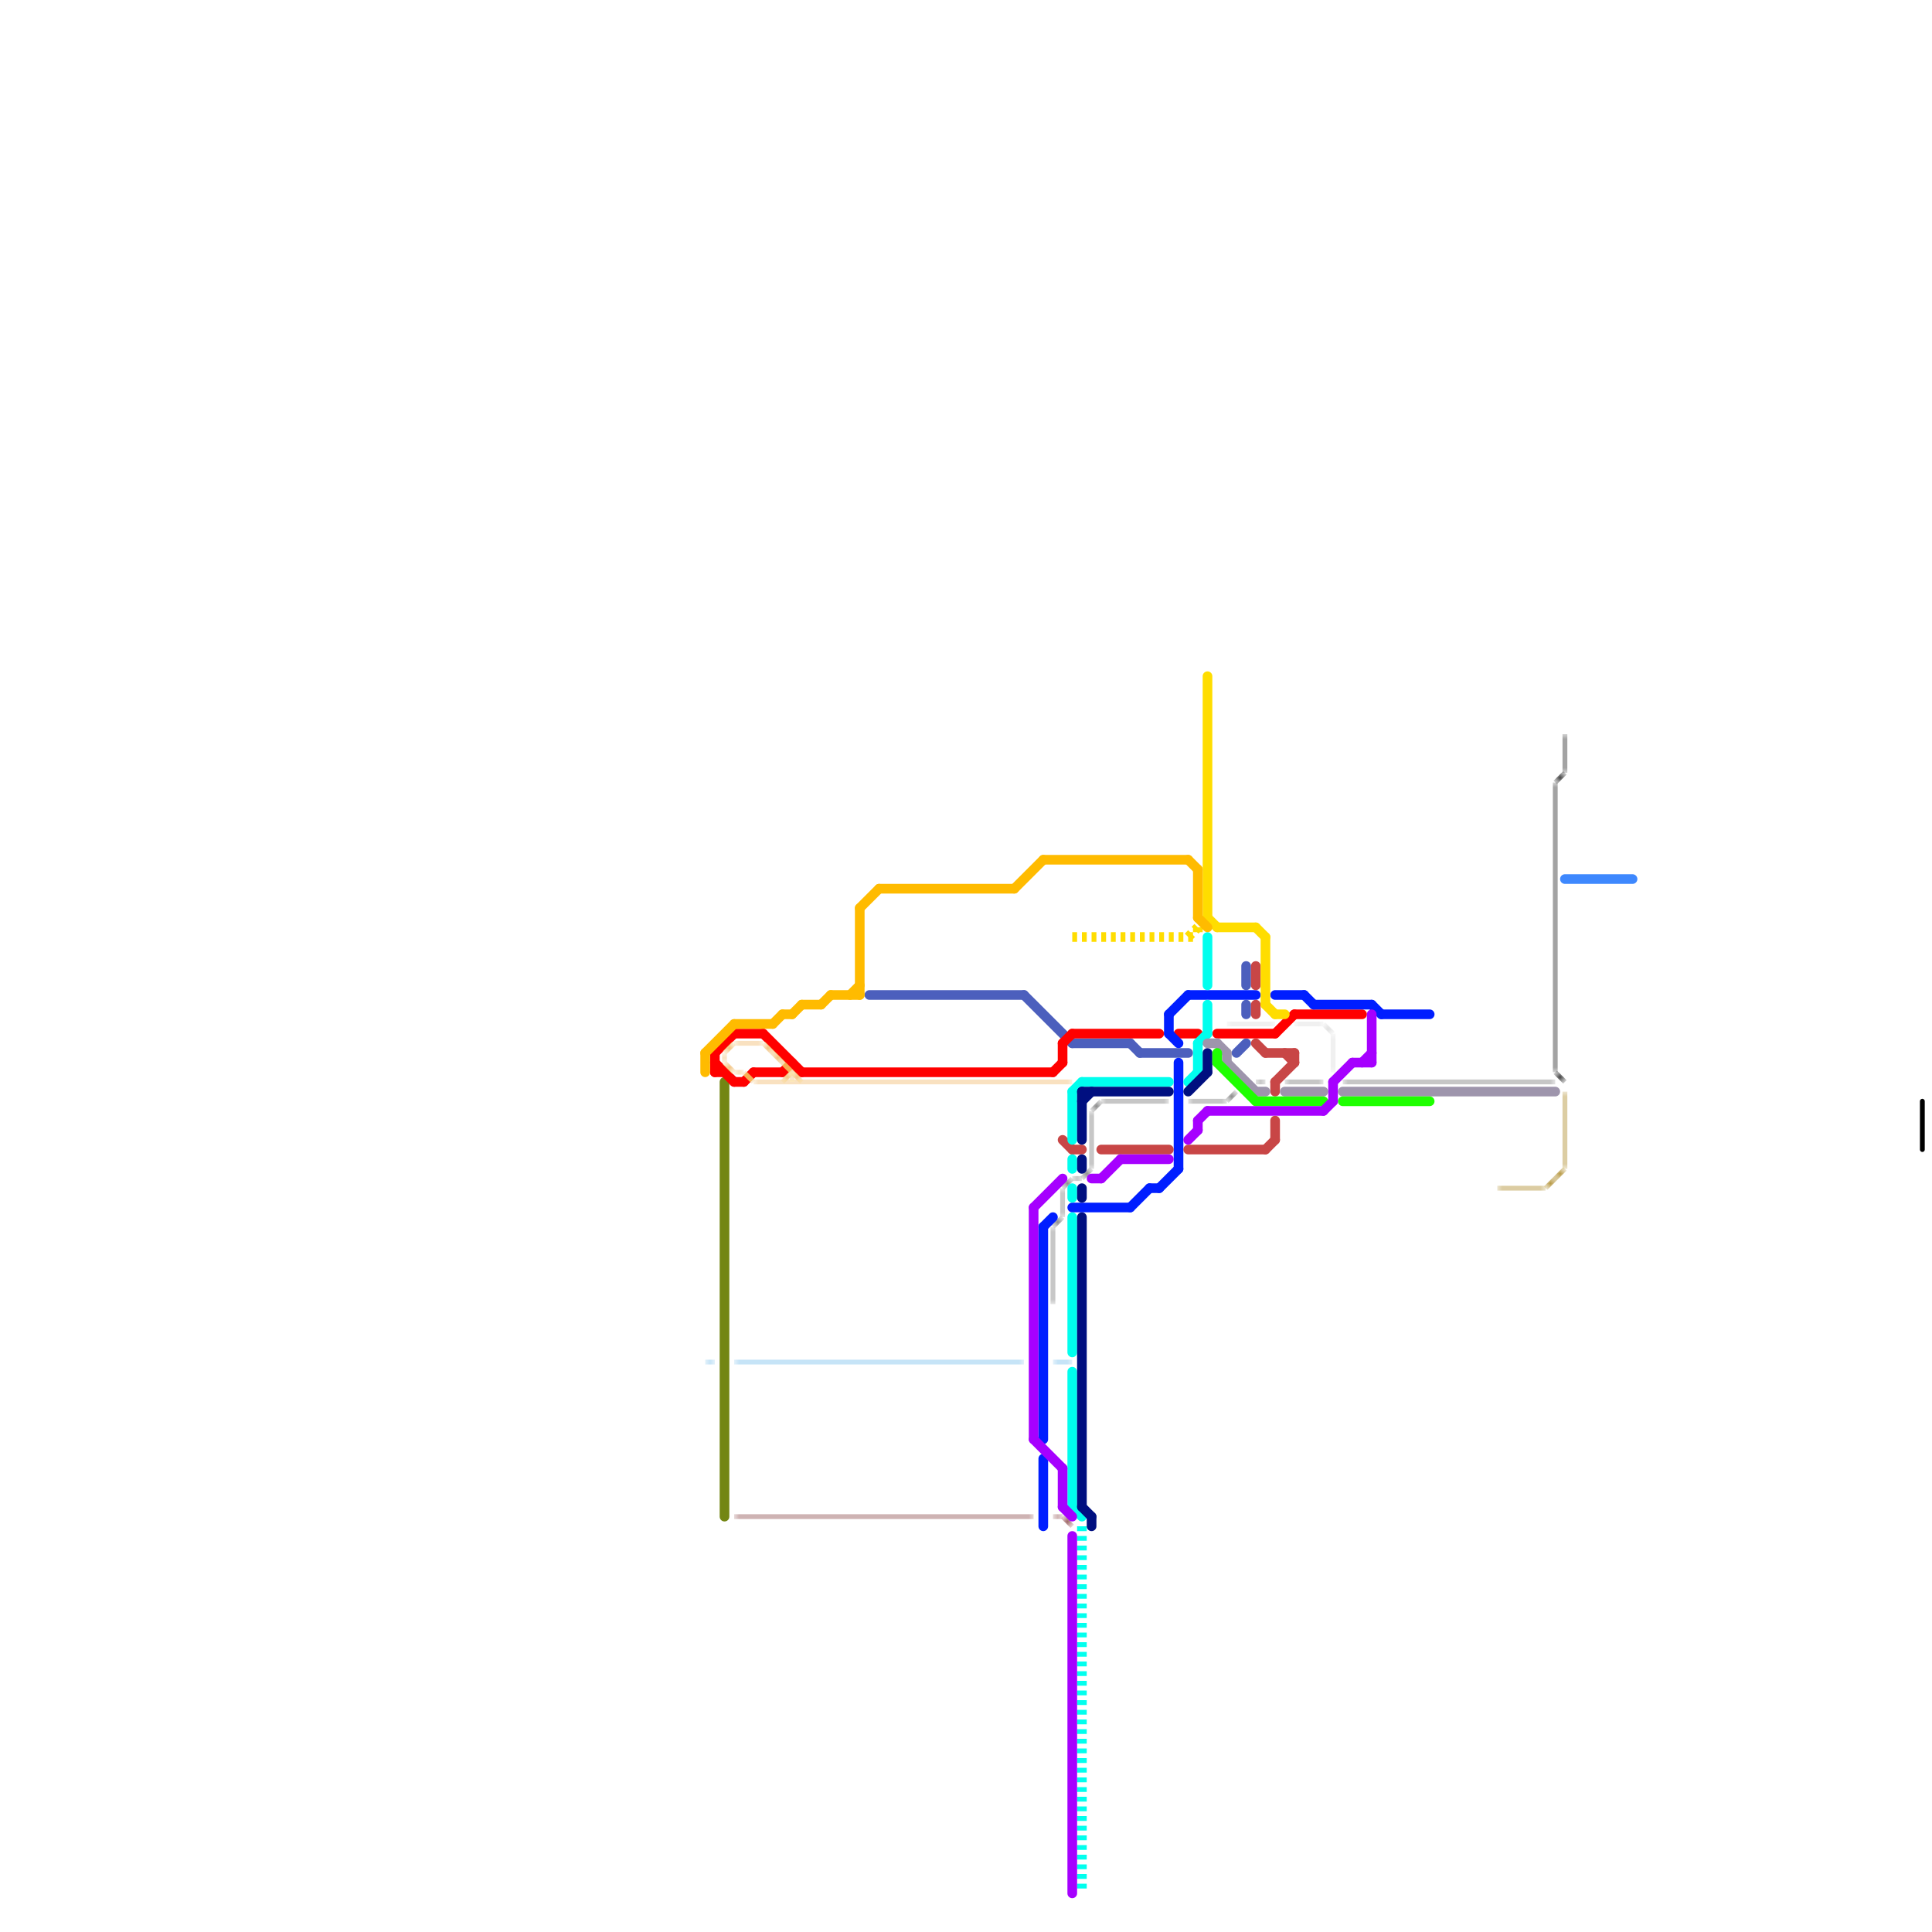 
<svg version="1.1" xmlns="http://www.w3.org/2000/svg" viewBox="0 0 200 200">
<style>text { font: 1px Helvetica; font-weight: 600; white-space: pre; dominant-baseline: central; } line { stroke-width: 1; fill: none; stroke-linecap: round; stroke-linejoin: round; } .c0 { stroke: #646464 } .c1 { stroke: #738613 } .c2 { stroke: #4c5fbd } .c3 { stroke: #ff0000 } .c4 { stroke: #eeae53 } .c5 { stroke: #64b5e8 } .c6 { stroke: #001eff } .c7 { stroke: #c84646 } .c8 { stroke: #00ffee } .c9 { stroke: #000f80 } .c10 { stroke: #ffdd00 } .c11 { stroke: #9e95ac } .c12 { stroke: #1eff00 } .c13 { stroke: #d6d6d6 } .c14 { stroke: #9e7400 } .c15 { stroke: #000000 } .c16 { stroke: #ffbb00 } .c17 { stroke: #7a2e2e } .c18 { stroke: #a600ff } .c19 { stroke: #3e88fe } .lco3 { stroke-width: 0.3; stroke-linecap: butt; }.lco3 { stroke-width: 0.3; stroke-linecap: butt; }.lco3 { stroke-width: 0.3; stroke-linecap: butt; }.lco3 { stroke-width: 0.3; stroke-linecap: butt; }.lco3 { stroke-width: 0.3; stroke-linecap: butt; }.lco3 { stroke-width: 0.3; stroke-linecap: butt; }.lco3 { stroke-width: 0.3; stroke-linecap: butt; }.w3 { stroke-width: .5; }.w1 { stroke-width: 1; }.l2 { stroke-dasharray: .5 .5; stroke-linecap: butt; }.l12 { stroke-linecap: butt; }</style><defs><g id="wm-xf"><circle r="1.2" fill="#000"/><circle r="0.9" fill="#fff"/><circle r="0.6" fill="#000"/><circle r="0.3" fill="#fff"/></g><g id="wm"><circle r="0.6" fill="#000"/><circle r="0.3" fill="#fff"/></g><g id="ct-xf"><circle r="0.5" fill="#fff" stroke="#000" stroke-width="0.2"/></g><g id="ct"><circle r="0.5" fill="#fff" stroke="#000" stroke-width="0.1"/></g><g id="csm-64b5e8"><circle r="0.4" fill="#64b5e8"/><circle r="0.2" fill="#fff"/></g><g id="csm-646464"><circle r="0.4" fill="#646464"/><circle r="0.2" fill="#fff"/></g><g id="csm-ff0000"><circle r="0.4" fill="#ff0000"/><circle r="0.2" fill="#fff"/></g><g id="csm-d6d6d6"><circle r="0.4" fill="#d6d6d6"/><circle r="0.2" fill="#fff"/></g><g id="csm-9e7400"><circle r="0.4" fill="#9e7400"/><circle r="0.2" fill="#fff"/></g><g id="csm-000000"><circle r="0.4" fill="#000000"/><circle r="0.2" fill="#fff"/></g></defs><filter id="fco" filterUnits="userSpaceOnUse"><feBlend in="SourceGraphic" in2="SourceGraphic" mode="screen"/></filter><mask id="k1-1-1" maskUnits="userSpaceOnUse"><line class="w3 l12" x1="109" y1="127" x2="110" y2="126" stroke="#fff"/><line class="lco3" x1="109" y1="127" x2="110" y2="126" stroke="#000"/></mask><line class="c0 w3 l12" x1="109" y1="127" x2="110" y2="126" filter="url(#fco)"/><line class="c0 w3 l12" x1="109" y1="127" x2="110" y2="126" mask="url(#k1-1-1)"/><mask id="k1-1-2" maskUnits="userSpaceOnUse"><line class="w3 l12" x1="109" y1="127" x2="109" y2="135" stroke="#fff"/><line class="lco3" x1="109" y1="127" x2="109" y2="135" stroke="#000"/></mask><line class="c0 w3 l12" x1="109" y1="127" x2="109" y2="135" filter="url(#fco)"/><line class="c0 w3 l12" x1="109" y1="127" x2="109" y2="135" mask="url(#k1-1-2)"/><mask id="k1-1-3" maskUnits="userSpaceOnUse"><line class="w3 l12" x1="113" y1="115" x2="114" y2="114" stroke="#fff"/><line class="lco3" x1="113" y1="115" x2="114" y2="114" stroke="#000"/></mask><line class="c0 w3 l12" x1="113" y1="115" x2="114" y2="114" filter="url(#fco)"/><line class="c0 w3 l12" x1="113" y1="115" x2="114" y2="114" mask="url(#k1-1-3)"/><mask id="k1-1-4" maskUnits="userSpaceOnUse"><line class="w3 l12" x1="139" y1="112" x2="161" y2="112" stroke="#fff"/><line class="lco3" x1="139" y1="112" x2="161" y2="112" stroke="#000"/></mask><line class="c0 w3 l12" x1="139" y1="112" x2="161" y2="112" filter="url(#fco)"/><line class="c0 w3 l12" x1="139" y1="112" x2="161" y2="112" mask="url(#k1-1-4)"/><mask id="k1-1-5" maskUnits="userSpaceOnUse"><line class="w3 l12" x1="110" y1="123" x2="110" y2="126" stroke="#fff"/><line class="lco3" x1="110" y1="123" x2="110" y2="126" stroke="#000"/></mask><line class="c0 w3 l12" x1="110" y1="123" x2="110" y2="126" filter="url(#fco)"/><line class="c0 w3 l12" x1="110" y1="123" x2="110" y2="126" mask="url(#k1-1-5)"/><mask id="k1-1-6" maskUnits="userSpaceOnUse"><line class="w3 l12" x1="111" y1="122" x2="112" y2="122" stroke="#fff"/><line class="lco3" x1="111" y1="122" x2="112" y2="122" stroke="#000"/></mask><line class="c0 w3 l12" x1="111" y1="122" x2="112" y2="122" filter="url(#fco)"/><line class="c0 w3 l12" x1="111" y1="122" x2="112" y2="122" mask="url(#k1-1-6)"/><mask id="k1-1-7" maskUnits="userSpaceOnUse"><line class="w3 l12" x1="114" y1="114" x2="121" y2="114" stroke="#fff"/><line class="lco3" x1="114" y1="114" x2="121" y2="114" stroke="#000"/></mask><line class="c0 w3 l12" x1="114" y1="114" x2="121" y2="114" filter="url(#fco)"/><line class="c0 w3 l12" x1="114" y1="114" x2="121" y2="114" mask="url(#k1-1-7)"/><mask id="k1-1-8" maskUnits="userSpaceOnUse"><line class="w3 l12" x1="133" y1="112" x2="137" y2="112" stroke="#fff"/><line class="lco3" x1="133" y1="112" x2="137" y2="112" stroke="#000"/></mask><line class="c0 w3 l12" x1="133" y1="112" x2="137" y2="112" filter="url(#fco)"/><line class="c0 w3 l12" x1="133" y1="112" x2="137" y2="112" mask="url(#k1-1-8)"/><mask id="k1-1-9" maskUnits="userSpaceOnUse"><line class="w3 l12" x1="112" y1="122" x2="113" y2="121" stroke="#fff"/><line class="lco3" x1="112" y1="122" x2="113" y2="121" stroke="#000"/></mask><line class="c0 w3 l12" x1="112" y1="122" x2="113" y2="121" filter="url(#fco)"/><line class="c0 w3 l12" x1="112" y1="122" x2="113" y2="121" mask="url(#k1-1-9)"/><mask id="k1-1-10" maskUnits="userSpaceOnUse"><line class="w3 l12" x1="123" y1="114" x2="127" y2="114" stroke="#fff"/><line class="lco3" x1="123" y1="114" x2="127" y2="114" stroke="#000"/></mask><line class="c0 w3 l12" x1="123" y1="114" x2="127" y2="114" filter="url(#fco)"/><line class="c0 w3 l12" x1="123" y1="114" x2="127" y2="114" mask="url(#k1-1-10)"/><mask id="k1-1-11" maskUnits="userSpaceOnUse"><line class="w3 l12" x1="110" y1="123" x2="111" y2="122" stroke="#fff"/><line class="lco3" x1="110" y1="123" x2="111" y2="122" stroke="#000"/></mask><line class="c0 w3 l12" x1="110" y1="123" x2="111" y2="122" filter="url(#fco)"/><line class="c0 w3 l12" x1="110" y1="123" x2="111" y2="122" mask="url(#k1-1-11)"/><mask id="k1-1-12" maskUnits="userSpaceOnUse"><line class="w3 l12" x1="130" y1="112" x2="131" y2="112" stroke="#fff"/><line class="lco3" x1="130" y1="112" x2="131" y2="112" stroke="#000"/></mask><line class="c0 w3 l12" x1="130" y1="112" x2="131" y2="112" filter="url(#fco)"/><line class="c0 w3 l12" x1="130" y1="112" x2="131" y2="112" mask="url(#k1-1-12)"/><mask id="k1-1-13" maskUnits="userSpaceOnUse"><line class="w3 l12" x1="127" y1="114" x2="128" y2="113" stroke="#fff"/><line class="lco3" x1="127" y1="114" x2="128" y2="113" stroke="#000"/></mask><line class="c0 w3 l12" x1="127" y1="114" x2="128" y2="113" filter="url(#fco)"/><line class="c0 w3 l12" x1="127" y1="114" x2="128" y2="113" mask="url(#k1-1-13)"/><mask id="k1-1-14" maskUnits="userSpaceOnUse"><line class="w3 l12" x1="113" y1="115" x2="113" y2="121" stroke="#fff"/><line class="lco3" x1="113" y1="115" x2="113" y2="121" stroke="#000"/></mask><line class="c0 w3 l12" x1="113" y1="115" x2="113" y2="121" filter="url(#fco)"/><line class="c0 w3 l12" x1="113" y1="115" x2="113" y2="121" mask="url(#k1-1-14)"/><line class="c1 " x1="75" y1="112" x2="75" y2="157"/><line class="c2 " x1="106" y1="103" x2="111" y2="108"/><line class="c2 " x1="129" y1="100" x2="129" y2="102"/><line class="c2 " x1="128" y1="109" x2="129" y2="108"/><line class="c2 " x1="111" y1="108" x2="117" y2="108"/><line class="c2 " x1="118" y1="109" x2="123" y2="109"/><line class="c2 " x1="117" y1="108" x2="118" y2="109"/><line class="c2 " x1="129" y1="104" x2="129" y2="105"/><line class="c2 " x1="90" y1="103" x2="106" y2="103"/><line class="c3 " x1="79" y1="107" x2="83" y2="111"/><line class="c3 " x1="134" y1="105" x2="141" y2="105"/><line class="c3 " x1="74" y1="111" x2="75" y2="111"/><line class="c3 " x1="74" y1="109" x2="76" y2="107"/><line class="c3 " x1="110" y1="108" x2="110" y2="110"/><line class="c3 " x1="77" y1="112" x2="78" y2="111"/><line class="c3 " x1="132" y1="107" x2="134" y2="105"/><line class="c3 " x1="111" y1="107" x2="120" y2="107"/><line class="c3 " x1="74" y1="110" x2="76" y2="112"/><line class="c3 " x1="109" y1="111" x2="110" y2="110"/><line class="c3 " x1="83" y1="111" x2="109" y2="111"/><line class="c3 " x1="110" y1="108" x2="111" y2="107"/><line class="c3 " x1="126" y1="107" x2="132" y2="107"/><line class="c3 " x1="74" y1="109" x2="74" y2="111"/><line class="c3 " x1="81" y1="111" x2="82" y2="110"/><line class="c3 " x1="76" y1="112" x2="77" y2="112"/><line class="c3 " x1="122" y1="107" x2="124" y2="107"/><line class="c3 " x1="76" y1="107" x2="79" y2="107"/><line class="c3 " x1="78" y1="111" x2="81" y2="111"/><mask id="k5-1-1" maskUnits="userSpaceOnUse"><line class="w3 l12" x1="81" y1="112" x2="82" y2="111" stroke="#fff"/><line class="lco3" x1="81" y1="112" x2="82" y2="111" stroke="#000"/></mask><line class="c4 w3 l12" x1="81" y1="112" x2="82" y2="111" filter="url(#fco)"/><line class="c4 w3 l12" x1="81" y1="112" x2="82" y2="111" mask="url(#k5-1-1)"/><mask id="k5-1-2" maskUnits="userSpaceOnUse"><line class="w3 l12" x1="79" y1="108" x2="83" y2="112" stroke="#fff"/><line class="lco3" x1="79" y1="108" x2="83" y2="112" stroke="#000"/></mask><line class="c4 w3 l12" x1="79" y1="108" x2="83" y2="112" filter="url(#fco)"/><line class="c4 w3 l12" x1="79" y1="108" x2="83" y2="112" mask="url(#k5-1-2)"/><mask id="k5-1-3" maskUnits="userSpaceOnUse"><line class="w3 l12" x1="75" y1="110" x2="76" y2="111" stroke="#fff"/><line class="lco3" x1="75" y1="110" x2="76" y2="111" stroke="#000"/></mask><line class="c4 w3 l12" x1="75" y1="110" x2="76" y2="111" filter="url(#fco)"/><line class="c4 w3 l12" x1="75" y1="110" x2="76" y2="111" mask="url(#k5-1-3)"/><mask id="k5-1-4" maskUnits="userSpaceOnUse"><line class="w3 l12" x1="75" y1="109" x2="75" y2="110" stroke="#fff"/><line class="lco3" x1="75" y1="109" x2="75" y2="110" stroke="#000"/></mask><line class="c4 w3 l12" x1="75" y1="109" x2="75" y2="110" filter="url(#fco)"/><line class="c4 w3 l12" x1="75" y1="109" x2="75" y2="110" mask="url(#k5-1-4)"/><mask id="k5-1-5" maskUnits="userSpaceOnUse"><line class="w3 l12" x1="77" y1="111" x2="78" y2="112" stroke="#fff"/><line class="lco3" x1="77" y1="111" x2="78" y2="112" stroke="#000"/></mask><line class="c4 w3 l12" x1="77" y1="111" x2="78" y2="112" filter="url(#fco)"/><line class="c4 w3 l12" x1="77" y1="111" x2="78" y2="112" mask="url(#k5-1-5)"/><mask id="k5-1-6" maskUnits="userSpaceOnUse"><line class="w3 l12" x1="76" y1="108" x2="79" y2="108" stroke="#fff"/><line class="lco3" x1="76" y1="108" x2="79" y2="108" stroke="#000"/></mask><line class="c4 w3 l12" x1="76" y1="108" x2="79" y2="108" filter="url(#fco)"/><line class="c4 w3 l12" x1="76" y1="108" x2="79" y2="108" mask="url(#k5-1-6)"/><mask id="k5-1-7" maskUnits="userSpaceOnUse"><line class="w3 l12" x1="75" y1="109" x2="76" y2="108" stroke="#fff"/><line class="lco3" x1="75" y1="109" x2="76" y2="108" stroke="#000"/></mask><line class="c4 w3 l12" x1="75" y1="109" x2="76" y2="108" filter="url(#fco)"/><line class="c4 w3 l12" x1="75" y1="109" x2="76" y2="108" mask="url(#k5-1-7)"/><mask id="k5-1-8" maskUnits="userSpaceOnUse"><line class="w3 l12" x1="78" y1="112" x2="111" y2="112" stroke="#fff"/><line class="lco3" x1="78" y1="112" x2="111" y2="112" stroke="#000"/></mask><line class="c4 w3 l12" x1="78" y1="112" x2="111" y2="112" filter="url(#fco)"/><line class="c4 w3 l12" x1="78" y1="112" x2="111" y2="112" mask="url(#k5-1-8)"/><mask id="k5-1-9" maskUnits="userSpaceOnUse"><line class="w3 l12" x1="82" y1="111" x2="82" y2="112" stroke="#fff"/><line class="lco3" x1="82" y1="111" x2="82" y2="112" stroke="#000"/></mask><line class="c4 w3 l12" x1="82" y1="111" x2="82" y2="112" filter="url(#fco)"/><line class="c4 w3 l12" x1="82" y1="111" x2="82" y2="112" mask="url(#k5-1-9)"/><mask id="k5-1-10" maskUnits="userSpaceOnUse"><line class="w3 l12" x1="76" y1="111" x2="77" y2="111" stroke="#fff"/><line class="lco3" x1="76" y1="111" x2="77" y2="111" stroke="#000"/></mask><line class="c4 w3 l12" x1="76" y1="111" x2="77" y2="111" filter="url(#fco)"/><line class="c4 w3 l12" x1="76" y1="111" x2="77" y2="111" mask="url(#k5-1-10)"/><mask id="k6-1-1" maskUnits="userSpaceOnUse"><line class="w3 l12" x1="73" y1="141" x2="74" y2="141" stroke="#fff"/><line class="lco3" x1="73" y1="141" x2="74" y2="141" stroke="#000"/></mask><line class="c5 w3 l12" x1="73" y1="141" x2="74" y2="141" filter="url(#fco)"/><line class="c5 w3 l12" x1="73" y1="141" x2="74" y2="141" mask="url(#k6-1-1)"/><mask id="k6-1-2" maskUnits="userSpaceOnUse"><line class="w3 l12" x1="109" y1="141" x2="111" y2="141" stroke="#fff"/><line class="lco3" x1="109" y1="141" x2="111" y2="141" stroke="#000"/></mask><line class="c5 w3 l12" x1="109" y1="141" x2="111" y2="141" filter="url(#fco)"/><line class="c5 w3 l12" x1="109" y1="141" x2="111" y2="141" mask="url(#k6-1-2)"/><mask id="k6-1-3" maskUnits="userSpaceOnUse"><line class="w3 l12" x1="76" y1="141" x2="106" y2="141" stroke="#fff"/><line class="lco3" x1="76" y1="141" x2="106" y2="141" stroke="#000"/></mask><line class="c5 w3 l12" x1="76" y1="141" x2="106" y2="141" filter="url(#fco)"/><line class="c5 w3 l12" x1="76" y1="141" x2="106" y2="141" mask="url(#k6-1-3)"/><line class="c6 " x1="108" y1="151" x2="108" y2="158"/><line class="c6 " x1="136" y1="104" x2="142" y2="104"/><line class="c6 " x1="122" y1="110" x2="122" y2="121"/><line class="c6 " x1="135" y1="103" x2="136" y2="104"/><line class="c6 " x1="123" y1="103" x2="130" y2="103"/><line class="c6 " x1="121" y1="107" x2="122" y2="108"/><line class="c6 " x1="108" y1="127" x2="108" y2="149"/><line class="c6 " x1="121" y1="105" x2="121" y2="107"/><line class="c6 " x1="132" y1="103" x2="135" y2="103"/><line class="c6 " x1="111" y1="125" x2="117" y2="125"/><line class="c6 " x1="119" y1="123" x2="120" y2="123"/><line class="c6 " x1="108" y1="127" x2="109" y2="126"/><line class="c6 " x1="117" y1="125" x2="119" y2="123"/><line class="c6 " x1="120" y1="123" x2="122" y2="121"/><line class="c6 " x1="121" y1="105" x2="123" y2="103"/><line class="c6 " x1="142" y1="104" x2="143" y2="105"/><line class="c6 " x1="143" y1="105" x2="148" y2="105"/><line class="c7 " x1="110" y1="118" x2="111" y2="119"/><line class="c7 " x1="132" y1="112" x2="134" y2="110"/><line class="c7 " x1="130" y1="104" x2="130" y2="105"/><line class="c7 " x1="111" y1="119" x2="112" y2="119"/><line class="c7 " x1="132" y1="112" x2="132" y2="113"/><line class="c7 " x1="133" y1="109" x2="134" y2="110"/><line class="c7 " x1="131" y1="119" x2="132" y2="118"/><line class="c7 " x1="130" y1="108" x2="131" y2="109"/><line class="c7 " x1="130" y1="100" x2="130" y2="102"/><line class="c7 " x1="114" y1="119" x2="121" y2="119"/><line class="c7 " x1="123" y1="119" x2="131" y2="119"/><line class="c7 " x1="134" y1="109" x2="134" y2="110"/><line class="c7 " x1="131" y1="109" x2="134" y2="109"/><line class="c7 " x1="132" y1="116" x2="132" y2="118"/><line class="c8 " x1="111" y1="120" x2="111" y2="121"/><line class="c8 " x1="111" y1="142" x2="111" y2="156"/><line class="c8 " x1="123" y1="112" x2="124" y2="111"/><line class="c8 " x1="124" y1="108" x2="124" y2="111"/><line class="c8 " x1="111" y1="113" x2="112" y2="112"/><line class="c8 " x1="112" y1="112" x2="121" y2="112"/><line class="c8 " x1="111" y1="113" x2="111" y2="118"/><line class="c8 " x1="111" y1="126" x2="111" y2="140"/><line class="c8 " x1="125" y1="97" x2="125" y2="102"/><line class="c8 " x1="124" y1="108" x2="125" y2="107"/><line class="c8 " x1="111" y1="156" x2="112" y2="157"/><line class="c8 " x1="111" y1="123" x2="111" y2="124"/><line class="c8 " x1="125" y1="104" x2="125" y2="107"/><line class="c8 l2" x1="112" y1="158" x2="112" y2="196"/><line class="c9 " x1="112" y1="113" x2="121" y2="113"/><line class="c9 " x1="123" y1="113" x2="125" y2="111"/><line class="c9 " x1="112" y1="156" x2="113" y2="157"/><line class="c9 " x1="112" y1="114" x2="113" y2="113"/><line class="c9 " x1="112" y1="113" x2="112" y2="118"/><line class="c9 " x1="125" y1="109" x2="125" y2="111"/><line class="c9 " x1="112" y1="120" x2="112" y2="121"/><line class="c9 " x1="112" y1="123" x2="112" y2="124"/><line class="c9 " x1="112" y1="126" x2="112" y2="156"/><line class="c9 " x1="113" y1="157" x2="113" y2="158"/><line class="c10 " x1="125" y1="70" x2="125" y2="95"/><line class="c10 " x1="132" y1="105" x2="133" y2="105"/><line class="c10 " x1="131" y1="97" x2="131" y2="104"/><line class="c10 " x1="125" y1="95" x2="126" y2="96"/><line class="c10 " x1="131" y1="104" x2="132" y2="105"/><line class="c10 " x1="126" y1="96" x2="130" y2="96"/><line class="c10 " x1="130" y1="96" x2="131" y2="97"/><line class="c10 l2" x1="123" y1="97" x2="124" y2="96"/><line class="c10 l2" x1="111" y1="97" x2="124" y2="97"/><line class="c10 l2" x1="124" y1="96" x2="124" y2="97"/><line class="c11 " x1="127" y1="110" x2="130" y2="113"/><line class="c11 " x1="126" y1="108" x2="127" y2="109"/><line class="c11 " x1="133" y1="113" x2="137" y2="113"/><line class="c11 " x1="127" y1="109" x2="127" y2="110"/><line class="c11 " x1="125" y1="108" x2="126" y2="108"/><line class="c11 " x1="139" y1="113" x2="161" y2="113"/><line class="c11 " x1="130" y1="113" x2="131" y2="113"/><line class="c12 " x1="126" y1="110" x2="130" y2="114"/><line class="c12 " x1="130" y1="114" x2="137" y2="114"/><line class="c12 " x1="139" y1="114" x2="148" y2="114"/><line class="c12 " x1="126" y1="109" x2="126" y2="110"/><mask id="k14-1-1" maskUnits="userSpaceOnUse"><line class="w3 l12" x1="137" y1="106" x2="138" y2="107" stroke="#fff"/><line class="lco3" x1="137" y1="106" x2="138" y2="107" stroke="#000"/></mask><line class="c13 w3 l12" x1="137" y1="106" x2="138" y2="107" filter="url(#fco)"/><line class="c13 w3 l12" x1="137" y1="106" x2="138" y2="107" mask="url(#k14-1-1)"/><mask id="k14-1-2" maskUnits="userSpaceOnUse"><line class="w3 l12" x1="127" y1="106" x2="132" y2="106" stroke="#fff"/><line class="lco3" x1="127" y1="106" x2="132" y2="106" stroke="#000"/></mask><line class="c13 w3 l12" x1="127" y1="106" x2="132" y2="106" filter="url(#fco)"/><line class="c13 w3 l12" x1="127" y1="106" x2="132" y2="106" mask="url(#k14-1-2)"/><mask id="k14-1-3" maskUnits="userSpaceOnUse"><line class="w3 l12" x1="134" y1="106" x2="137" y2="106" stroke="#fff"/><line class="lco3" x1="134" y1="106" x2="137" y2="106" stroke="#000"/></mask><line class="c13 w3 l12" x1="134" y1="106" x2="137" y2="106" filter="url(#fco)"/><line class="c13 w3 l12" x1="134" y1="106" x2="137" y2="106" mask="url(#k14-1-3)"/><mask id="k14-1-4" maskUnits="userSpaceOnUse"><line class="w3 l12" x1="138" y1="107" x2="138" y2="111" stroke="#fff"/><line class="lco3" x1="138" y1="107" x2="138" y2="111" stroke="#000"/></mask><line class="c13 w3 l12" x1="138" y1="107" x2="138" y2="111" filter="url(#fco)"/><line class="c13 w3 l12" x1="138" y1="107" x2="138" y2="111" mask="url(#k14-1-4)"/><mask id="k15-1-1" maskUnits="userSpaceOnUse"><line class="w3 l12" x1="155" y1="123" x2="160" y2="123" stroke="#fff"/><line class="lco3" x1="155" y1="123" x2="160" y2="123" stroke="#000"/></mask><line class="c14 w3 l12" x1="155" y1="123" x2="160" y2="123" filter="url(#fco)"/><line class="c14 w3 l12" x1="155" y1="123" x2="160" y2="123" mask="url(#k15-1-1)"/><mask id="k15-1-2" maskUnits="userSpaceOnUse"><line class="w3 l12" x1="162" y1="113" x2="162" y2="121" stroke="#fff"/><line class="lco3" x1="162" y1="113" x2="162" y2="121" stroke="#000"/></mask><line class="c14 w3 l12" x1="162" y1="113" x2="162" y2="121" filter="url(#fco)"/><line class="c14 w3 l12" x1="162" y1="113" x2="162" y2="121" mask="url(#k15-1-2)"/><mask id="k15-1-3" maskUnits="userSpaceOnUse"><line class="w3 l12" x1="160" y1="123" x2="162" y2="121" stroke="#fff"/><line class="lco3" x1="160" y1="123" x2="162" y2="121" stroke="#000"/></mask><line class="c14 w3 l12" x1="160" y1="123" x2="162" y2="121" filter="url(#fco)"/><line class="c14 w3 l12" x1="160" y1="123" x2="162" y2="121" mask="url(#k15-1-3)"/><line class="c15 w3" x1="199" y1="114" x2="199" y2="119"/><mask id="k16-2-1" maskUnits="userSpaceOnUse"><line class="w3 l12" x1="161" y1="111" x2="162" y2="112" stroke="#fff"/><line class="lco3" x1="161" y1="111" x2="162" y2="112" stroke="#000"/></mask><line class="c15 w3 l12" x1="161" y1="111" x2="162" y2="112" filter="url(#fco)"/><line class="c15 w3 l12" x1="161" y1="111" x2="162" y2="112" mask="url(#k16-2-1)"/><mask id="k16-2-2" maskUnits="userSpaceOnUse"><line class="w3 l12" x1="161" y1="81" x2="162" y2="80" stroke="#fff"/><line class="lco3" x1="161" y1="81" x2="162" y2="80" stroke="#000"/></mask><line class="c15 w3 l12" x1="161" y1="81" x2="162" y2="80" filter="url(#fco)"/><line class="c15 w3 l12" x1="161" y1="81" x2="162" y2="80" mask="url(#k16-2-2)"/><mask id="k16-2-3" maskUnits="userSpaceOnUse"><line class="w3 l12" x1="162" y1="76" x2="162" y2="80" stroke="#fff"/><line class="lco3" x1="162" y1="76" x2="162" y2="80" stroke="#000"/></mask><line class="c15 w3 l12" x1="162" y1="76" x2="162" y2="80" filter="url(#fco)"/><line class="c15 w3 l12" x1="162" y1="76" x2="162" y2="80" mask="url(#k16-2-3)"/><mask id="k16-2-4" maskUnits="userSpaceOnUse"><line class="w3 l12" x1="161" y1="81" x2="161" y2="111" stroke="#fff"/><line class="lco3" x1="161" y1="81" x2="161" y2="111" stroke="#000"/></mask><line class="c15 w3 l12" x1="161" y1="81" x2="161" y2="111" filter="url(#fco)"/><line class="c15 w3 l12" x1="161" y1="81" x2="161" y2="111" mask="url(#k16-2-4)"/><line class="c16 " x1="76" y1="106" x2="80" y2="106"/><line class="c16 " x1="89" y1="94" x2="89" y2="103"/><line class="c16 " x1="82" y1="105" x2="83" y2="104"/><line class="c16 " x1="124" y1="95" x2="125" y2="96"/><line class="c16 " x1="123" y1="89" x2="124" y2="90"/><line class="c16 " x1="108" y1="89" x2="123" y2="89"/><line class="c16 " x1="73" y1="109" x2="73" y2="111"/><line class="c16 " x1="80" y1="106" x2="81" y2="105"/><line class="c16 " x1="73" y1="109" x2="76" y2="106"/><line class="c16 " x1="81" y1="105" x2="82" y2="105"/><line class="c16 " x1="85" y1="104" x2="86" y2="103"/><line class="c16 " x1="105" y1="92" x2="108" y2="89"/><line class="c16 " x1="124" y1="90" x2="124" y2="95"/><line class="c16 " x1="86" y1="103" x2="89" y2="103"/><line class="c16 " x1="91" y1="92" x2="105" y2="92"/><line class="c16 " x1="88" y1="103" x2="89" y2="102"/><line class="c16 " x1="83" y1="104" x2="85" y2="104"/><line class="c16 " x1="89" y1="94" x2="91" y2="92"/><mask id="k18-1-1" maskUnits="userSpaceOnUse"><line class="w3 l12" x1="109" y1="157" x2="110" y2="157" stroke="#fff"/><line class="lco3" x1="109" y1="157" x2="110" y2="157" stroke="#000"/></mask><line class="c17 w3 l12" x1="109" y1="157" x2="110" y2="157" filter="url(#fco)"/><line class="c17 w3 l12" x1="109" y1="157" x2="110" y2="157" mask="url(#k18-1-1)"/><mask id="k18-1-2" maskUnits="userSpaceOnUse"><line class="w3 l12" x1="76" y1="157" x2="107" y2="157" stroke="#fff"/><line class="lco3" x1="76" y1="157" x2="107" y2="157" stroke="#000"/></mask><line class="c17 w3 l12" x1="76" y1="157" x2="107" y2="157" filter="url(#fco)"/><line class="c17 w3 l12" x1="76" y1="157" x2="107" y2="157" mask="url(#k18-1-2)"/><mask id="k18-1-3" maskUnits="userSpaceOnUse"><line class="w3 l12" x1="110" y1="157" x2="111" y2="158" stroke="#fff"/><line class="lco3" x1="110" y1="157" x2="111" y2="158" stroke="#000"/></mask><line class="c17 w3 l12" x1="110" y1="157" x2="111" y2="158" filter="url(#fco)"/><line class="c17 w3 l12" x1="110" y1="157" x2="111" y2="158" mask="url(#k18-1-3)"/><line class="c18 " x1="107" y1="125" x2="110" y2="122"/><line class="c18 " x1="110" y1="152" x2="110" y2="156"/><line class="c18 " x1="107" y1="149" x2="110" y2="152"/><line class="c18 " x1="124" y1="116" x2="125" y2="115"/><line class="c18 " x1="138" y1="112" x2="140" y2="110"/><line class="c18 " x1="141" y1="110" x2="142" y2="109"/><line class="c18 " x1="142" y1="105" x2="142" y2="110"/><line class="c18 " x1="123" y1="118" x2="124" y2="117"/><line class="c18 " x1="116" y1="120" x2="121" y2="120"/><line class="c18 " x1="107" y1="125" x2="107" y2="149"/><line class="c18 " x1="111" y1="159" x2="111" y2="196"/><line class="c18 " x1="110" y1="156" x2="111" y2="157"/><line class="c18 " x1="140" y1="110" x2="142" y2="110"/><line class="c18 " x1="138" y1="112" x2="138" y2="114"/><line class="c18 " x1="137" y1="115" x2="138" y2="114"/><line class="c18 " x1="114" y1="122" x2="116" y2="120"/><line class="c18 " x1="125" y1="115" x2="137" y2="115"/><line class="c18 " x1="124" y1="116" x2="124" y2="117"/><line class="c18 " x1="113" y1="122" x2="114" y2="122"/><line class="c19 " x1="162" y1="91" x2="169" y2="91"/>
</svg>
